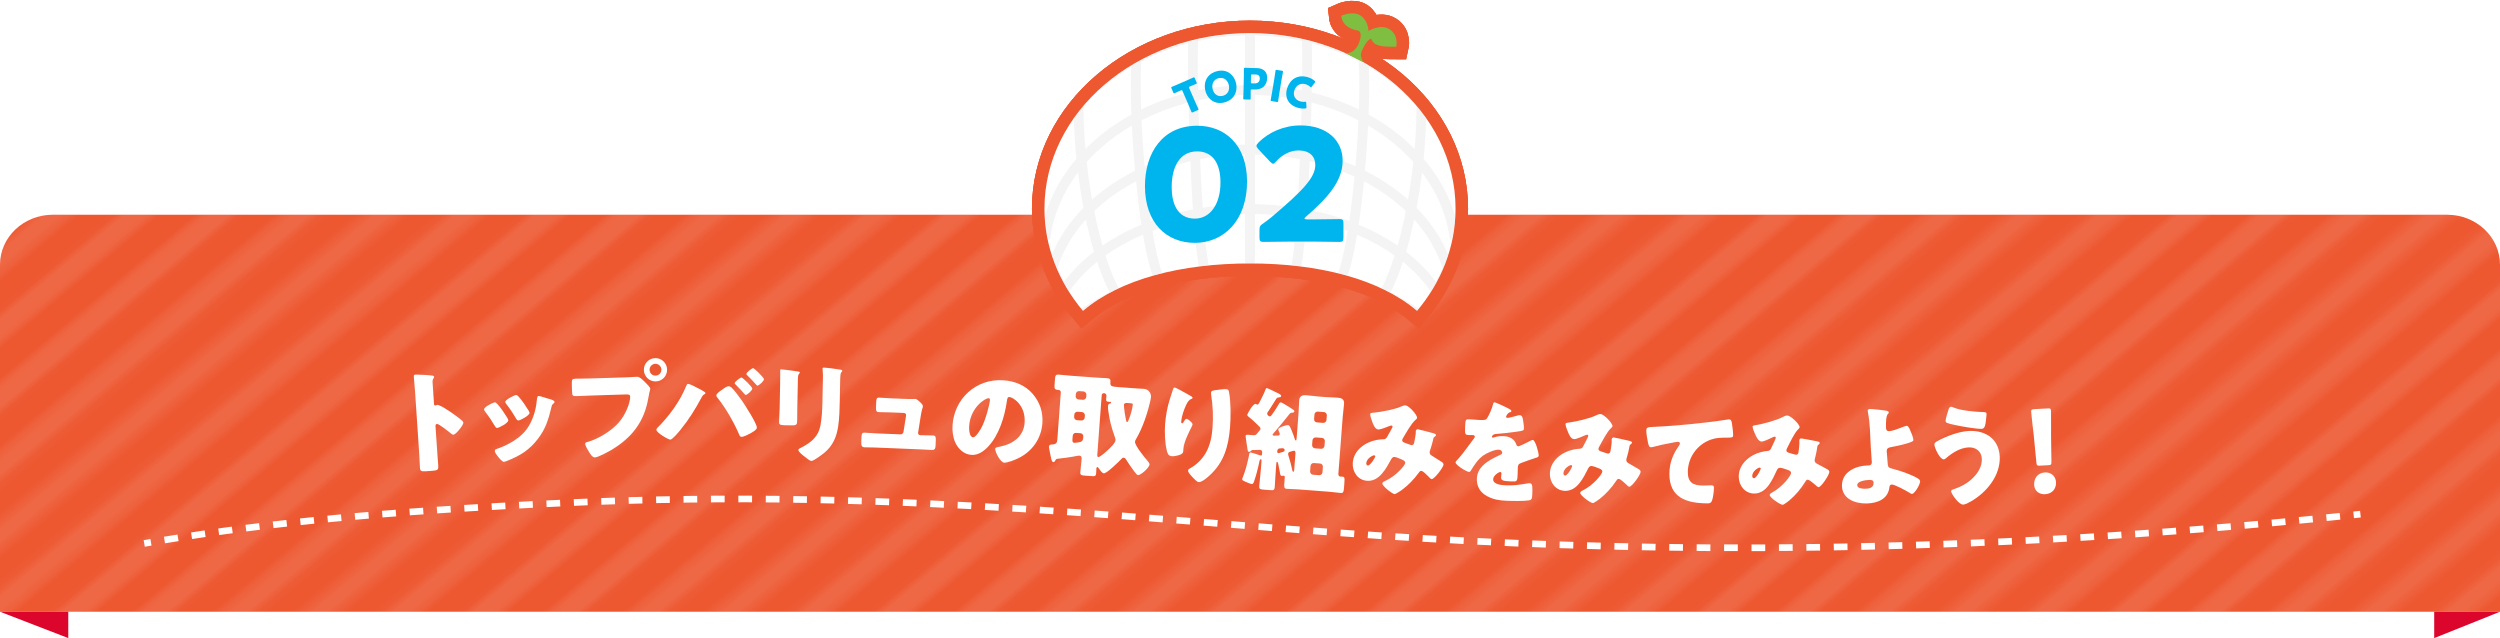 <?xml version="1.0" encoding="UTF-8"?>
<svg id="_レイヤー_1" data-name="レイヤー_1" xmlns="http://www.w3.org/2000/svg" version="1.1" xmlns:xlink="http://www.w3.org/1999/xlink" viewBox="0 0 1500 383">
  <!-- Generator: Adobe Illustrator 29.3.1, SVG Export Plug-In . SVG Version: 2.1.0 Build 151)  -->
  <defs>
    <style>
      .st0 {
        clip-path: url(#clippath-4);
      }

      .st1 {
        stroke: #dadbdb;
        stroke-width: 5.939px;
      }

      .st1, .st2, .st3, .st4, .st5, .st6 {
        fill: none;
      }

      .st1, .st3, .st6 {
        stroke-miterlimit: 10;
      }

      .st7 {
        opacity: .3;
      }

      .st8 {
        fill: #fff;
      }

      .st9 {
        fill: url(#_10_lpi_40_2);
      }

      .st10 {
        clip-path: url(#clippath-1);
      }

      .st11 {
        fill: #7fbe41;
      }

      .st3, .st4, .st6 {
        stroke: #fff;
      }

      .st3, .st6 {
        stroke-width: 4px;
      }

      .st4 {
        stroke-width: 2.88px;
      }

      .st5 {
        stroke: #ed5831;
        stroke-width: 15px;
      }

      .st12 {
        opacity: .1;
      }

      .st13 {
        clip-path: url(#clippath-2);
      }

      .st14 {
        fill: #00b5ed;
      }

      .st15 {
        fill: #ed5831;
      }

      .st6 {
        stroke-dasharray: 8.227 8.227;
      }

      .st16 {
        clip-path: url(#clippath);
      }

      .st17 {
        fill: #dc062d;
      }
    </style>
    <pattern id="_10_lpi_40_2" data-name="10 lpi 40% 2" x="0" y="0" width="72" height="72" patternTransform="translate(116.596 -6910.255) rotate(-40) scale(4.4)" patternUnits="userSpaceOnUse" viewBox="0 0 72 72">
      <g>
        <rect class="st2" width="72" height="72"/>
        <g>
          <line class="st4" x1="71.75" y1="68.4" x2="144.25" y2="68.4"/>
          <line class="st4" x1="71.75" y1="54" x2="144.25" y2="54"/>
          <line class="st4" x1="71.75" y1="39.601" x2="144.25" y2="39.601"/>
          <line class="st4" x1="71.75" y1="25.2" x2="144.25" y2="25.2"/>
          <line class="st4" x1="71.75" y1="10.801" x2="144.25" y2="10.801"/>
          <line class="st4" x1="71.75" y1="61.2" x2="144.25" y2="61.2"/>
          <line class="st4" x1="71.75" y1="46.801" x2="144.25" y2="46.801"/>
          <line class="st4" x1="71.75" y1="32.4" x2="144.25" y2="32.4"/>
          <line class="st4" x1="71.75" y1="18" x2="144.25" y2="18"/>
          <line class="st4" x1="71.75" y1="3.601" x2="144.25" y2="3.601"/>
        </g>
        <g>
          <line class="st4" x1="-.25" y1="68.4" x2="72.25" y2="68.4"/>
          <line class="st4" x1="-.25" y1="54" x2="72.25" y2="54"/>
          <line class="st4" x1="-.25" y1="39.601" x2="72.25" y2="39.601"/>
          <line class="st4" x1="-.25" y1="25.2" x2="72.25" y2="25.2"/>
          <line class="st4" x1="-.25" y1="10.801" x2="72.25" y2="10.801"/>
          <line class="st4" x1="-.25" y1="61.2" x2="72.25" y2="61.2"/>
          <line class="st4" x1="-.25" y1="46.801" x2="72.25" y2="46.801"/>
          <line class="st4" x1="-.25" y1="32.4" x2="72.25" y2="32.4"/>
          <line class="st4" x1="-.25" y1="18" x2="72.25" y2="18"/>
          <line class="st4" x1="-.25" y1="3.601" x2="72.25" y2="3.601"/>
        </g>
        <g>
          <line class="st4" x1="-72.25" y1="68.4" x2=".25" y2="68.4"/>
          <line class="st4" x1="-72.25" y1="54" x2=".25" y2="54"/>
          <line class="st4" x1="-72.25" y1="39.601" x2=".25" y2="39.601"/>
          <line class="st4" x1="-72.25" y1="25.2" x2=".25" y2="25.2"/>
          <line class="st4" x1="-72.25" y1="10.801" x2=".25" y2="10.801"/>
          <line class="st4" x1="-72.25" y1="61.2" x2=".25" y2="61.2"/>
          <line class="st4" x1="-72.25" y1="46.801" x2=".25" y2="46.801"/>
          <line class="st4" x1="-72.25" y1="32.4" x2=".25" y2="32.4"/>
          <line class="st4" x1="-72.25" y1="18" x2=".25" y2="18"/>
          <line class="st4" x1="-72.25" y1="3.601" x2=".25" y2="3.601"/>
        </g>
      </g>
    </pattern>
    <clipPath id="clippath">
      <path class="st2" d="M750.002,158.067c41.309,0,77.843,9.364,100.225,28.452,14.524-17.275,23.1-38.446,23.1-61.333,0-58.169-55.213-105.325-123.326-105.325s-123.329,47.156-123.329,105.325c0,22.887,8.578,44.058,23.103,61.333,22.381-19.088,58.915-28.452,100.226-28.452Z"/>
    </clipPath>
    <clipPath id="clippath-1">
      <path class="st2" d="M750.002,158.067c41.309,0,77.843,9.364,100.225,28.452,14.524-17.275,23.1-38.446,23.1-61.333,0-58.169-55.213-105.325-123.326-105.325s-123.329,47.156-123.329,105.325c0,22.887,8.578,44.058,23.103,61.333,22.381-19.088,58.915-28.452,100.226-28.452Z"/>
    </clipPath>
    <clipPath id="clippath-2">
      <path class="st2" d="M750.002,158.067c41.309,0,77.843,9.364,100.225,28.452,14.524-17.275,23.1-38.446,23.1-61.333,0-58.169-55.213-105.325-123.326-105.325s-123.329,47.156-123.329,105.325c0,22.887,8.578,44.058,23.103,61.333,22.381-19.088,58.915-28.452,100.226-28.452Z"/>
    </clipPath>
    <clipPath id="clippath-4">
      <path class="st2" d="M750.002,158.067c41.309,0,77.843,9.364,100.225,28.452,14.524-17.275,23.1-38.446,23.1-61.333,0-58.169-55.213-105.325-123.326-105.325s-123.329,47.156-123.329,105.325c0,22.887,8.578,44.058,23.103,61.333,22.381-19.088,58.915-28.452,100.226-28.452Z"/>
    </clipPath>
  </defs>
  <line class="st2" x1="691.037" y1="145.191" x2="780.127" y2="145.191"/>
  <path class="st15" d="M1500,158.845c0-16.569-14.193-30-31.7-30H31.7c-17.508,0-31.7,13.431-31.7,30v208.191h1500v-208.191Z"/>
  <g class="st12">
    <path class="st9" d="M1500,158.845c0-16.569-14.193-30-31.7-30H31.7c-17.508,0-31.7,13.431-31.7,30v208.191h1500v-208.191Z"/>
  </g>
  <g>
    <g>
      <path class="st3" d="M86.533,326.059c1.343-.233,2.691-.466,4.042-.696"/>
      <path class="st6" d="M98.687,324.004c60.648-9.974,130.611-17.213,240.479-22.279,204.737-9.442,356.424,11.962,516.625,21.443,131.432,7.778,318.821,10.613,552.293-13.811"/>
      <path class="st3" d="M1412.177,308.925c1.359-.144,2.72-.288,4.083-.434"/>
    </g>
    <g>
      <path class="st8" d="M262.398,272.083c.148,2.206.363,4.408.515,6.681.215,3.209.033,3.489-4.312,3.781l-3.008.202c-2.674.179-3.499-.101-3.615-1.839-.18-2.674-.221-5.29-.4-7.964l-2.588-38.571c-.184-2.741-.551-6.208-.69-8.28-.059-.869.048-1.279.984-1.342.802-.054,8.749.286,10.384.646.41.107.762.352.789.753.022.334-.16.615-.347.829-.303.49-.668,1.052-.574,2.456l.87,12.969c.022.334.13.932.865.882.401-.026.784-.321,1.119-.344.535-.036,1.435.374,2.545.904,2.229,1.194,5.113,3.149,6.027,3.759,1.761,1.225,4.939,3.563,6.513,5.002.29.316.513.637.54,1.038.089,1.337-4.427,7.079-5.965,7.182-.602.041-1.315-.583-1.743-.958-1.208-.993-7.022-5.572-8.091-5.5-.936.062-.94,1.003-.895,1.671l1.077,16.043Z"/>
      <path class="st8" d="M304.375,250.699c.369.651.598,1.177.611,1.444.087,1.673-5.666,4.587-6.67,4.639-.736.038-1.179-.744-1.474-1.266-1.765-2.994-3.657-5.849-5.743-8.558-.289-.388-.647-.838-.671-1.307-.073-1.405,5.286-4.165,6.49-4.227.334-.017.887.29,1.387.868,2.273,2.432,4.242,5.482,6.071,8.407ZM328.665,239.109c2.042.565,4.014,1.067,4.065,2.071.018.334-.3.687-.814,1.115-.578.5-.711.507-.984,1.729-1.887,7.611-3.296,12.783-8.13,19.206-5.023,6.633-10.612,10.143-18.238,13.154-.525.229-1.641.689-2.177.716-1.07.056-2.938-2.33-3.656-3.232-.074-.13-.215-.257-.359-.451-.577-.775-1.442-1.938-1.48-2.674-.045-.869.409-1.161,1.135-1.4,3.371-.979,7.683-3.215,10.671-5.114,3.957-2.62,7.15-5.737,9.347-9.943,2.504-4.759,3.72-9.786,4.179-15.177.103-.609.258-1.49.927-1.524.669-.035,4.626,1.236,5.513,1.526ZM310.951,237.745c2.269,2.365,4.534,5.938,6.289,8.731.295.521.454.982.467,1.25.083,1.606-5.603,4.517-6.606,4.569-.736.038-1.176-.678-1.542-1.263-1.772-3.128-3.661-5.915-5.887-8.752-.285-.32-.503-.645-.527-1.113-.065-1.271,5.29-4.098,6.561-4.164.334-.017.82.293,1.246.741Z"/>
      <path class="st8" d="M375.934,226.398c2.076-.065,5.019-.292,6.358-.334,1.473-.046,3.205,1.709,4.243,2.749l.553.519c1.107,1.105,3.043,2.988,3.075,3.993.012.401-.417,1.688-.533,2.229-.232,1.147-.404,2.091-.636,3.238-2.434,14.288-9.845,23.772-22.082,31.129-1.976,1.135-7.971,4.474-9.98,4.537-1.473.046-2.746-2.059-3.452-3.176-.634-.986-2.332-3.815-2.368-4.954-.023-.736.64-.958,1.239-1.111,6.45-1.678,14.67-6.763,19.003-11.793,4.011-4.617,6.867-11.88,6.753-15.496-.038-1.206-1.248-1.302-2.319-1.268l-21.296.669c-2.88.091-5.69.246-8.57.337-2.277.071-2.62-.186-2.703-2.798l-.137-4.354c-.088-2.812.234-3.225,2.176-3.286,3.014-.095,6.099-.058,9.112-.152l21.565-.678ZM400.252,221.611c.122,3.885-2.86,7.129-6.744,7.251s-7.064-2.929-7.186-6.812c-.12-3.817,2.862-7.062,6.746-7.185,3.817-.12,7.064,2.929,7.184,6.746ZM389.737,221.942c.063,2.009,1.652,3.501,3.661,3.438,1.942-.061,3.501-1.652,3.438-3.661-.061-1.942-1.719-3.499-3.661-3.438-1.942.061-3.499,1.719-3.438,3.661Z"/>
      <path class="st8" d="M418.193,232.603c.873.397,4.1,2.12,4.706,2.652.202.133.337.333.339.601.002.335-.265.538-.532.673-1.002.542-1.2.945-1.731,1.886-3.777,7.058-7.693,13.379-12.749,19.574-.998,1.212-4.723,5.79-6.063,5.798-1.139.007-8.333-4.172-8.344-5.914-.002-.402.263-.806.596-1.143,7.127-7.145,13.375-15.625,17.273-25.028.264-.738.528-1.41,1.131-1.414.871-.005,4.366,1.783,5.374,2.313ZM438.828,232.414c1.482,1.332,5.062,6.134,6.346,8.003,1.757,2.536,8.925,13.616,8.94,16.162.008,1.407-3.131,3.034-4.267,3.644-1.136.61-3.674,1.898-4.88,1.905-.938.005-1.278-.863-1.55-1.599-2.854-6.683-8.203-16.167-12.86-21.767-.405-.467-.743-1-.746-1.537-.006-1.072,2.463-2.762,3.397-3.37.867-.675,2.802-2.094,3.874-2.1.67-.004,1.275.261,1.746.66ZM451.363,233.144c.007,1.206-3.126,3.838-3.931,3.842-.335.002-.538-.332-.74-.599-1.687-1.933-3.44-3.799-5.26-5.597-.269-.199-.605-.465-.608-.867-.006-.938,3.464-3.438,4.067-3.441.67-.004,6.465,5.59,6.472,6.662ZM458.365,227.541c.007,1.206-3.126,3.838-3.863,3.842-.335.002-.672-.398-.942-.731-1.619-1.867-3.372-3.732-5.191-5.464-.27-.199-.539-.466-.541-.801-.006-1.005,3.396-3.504,4.066-3.508.603-.004,6.465,5.59,6.472,6.662Z"/>
      <path class="st8" d="M478.375,245.041c-.048,2.412-.028,4.757-.076,7.102-.052,2.613-.197,3.146-3.68,3.076l-4.153-.083c-2.545-.051-3.072-.531-3.041-2.071.044-2.211.305-5.154.362-8.035l.283-14.134c.044-2.21.09-4.488.067-6.7.012-.603-.039-1.408-.028-1.944s.147-.667.617-.658c.871.017,6.484.8,7.821.961.4.075.735.082,1.069.155,1.471.164,2.272.314,2.263.783-.019.938-1.077.246-1.147,3.729l-.357,17.818ZM503.868,240.325c-.104,5.225-.209,10.45-.984,15.661-1,6.413-3.246,11.461-8.29,15.716-1.226.98-6.397,4.898-7.737,4.871-1.005-.021-3.377-2.011-4.3-2.767-.924-.688-3.565-2.685-3.541-3.891.012-.604,1.364-1.179,1.905-1.437,5.824-3.033,10.184-6.564,11.393-13.375.76-4.475,1.056-9.227,1.146-13.715l.275-13.732c.033-1.674.067-3.349-.101-5.027-.059-.403-.114-1.008-.105-1.41.009-.469.214-.666.683-.657,1.875.038,7.824.827,9.894,1.204.467.076,1.27.159,1.258.762-.007.335-.28.598-.622.926-.48.526-.587,2.535-.611,3.741l-.263,13.129Z"/>
      <path class="st8" d="M542.439,239.315c1.339.055,4.485.184,5.695.1.271-.056.742-.104,1.01-.093,1.004.042,2.874,1.861,3.708,2.767.514.558.898.976.866,1.779-.041,1.004-.51.984-1.229,5.448l-1.63,10.326c-.003.067-.006.134-.008.201-.027.67.553,1.23,1.222,1.257l.469.019c2.41.099,4.825.064,7.235.163,1.54.063,1.777.811,1.692,2.886l-.11,2.678c-.083,2.008-.266,3.207-2.14,3.13-2.343-.096-4.683-.259-7.026-.355l-26.91-1.104c-2.276-.093-5.294-.083-6.633-.138-1.874-.077-1.948-1.556-1.874-3.363l.118-2.878c.083-2.008.442-2.597,1.848-2.539.937.038,4.546.32,6.889.417l14.593.599c.937.038,1.768-.599,1.873-1.533l1.442-8.993c.008-.201.105-.935.111-1.068.044-1.071-1.021-1.249-1.691-1.276l-7.631-.313c-2.477-.102-5.026-.072-7.034-.154-1.54-.063-1.771-.944-1.684-3.086l.121-2.946c.083-2.008.313-2.736,1.719-2.678.938.039,4.546.321,7.09.425l7.899.324Z"/>
      <path class="st8" d="M619.39,236.067c4.462,5.034,6.453,10.994,6.054,17.615-.568,9.43-6.217,17.413-14.78,21.394-1.728.835-6.267,2.643-8.14,2.53-2.341-.141-5.515-6.507-5.402-8.38.036-.602.654-.833,2.622-1.185,7.879-1.539,14.526-6.038,15.042-14.599.633-10.5-7.143-15.13-9.149-15.251-1.137-.068-1.343,1.127-1.482,2.327-1.296,9.252-4.656,20.46-11.252,27.446-2.656,2.86-6.019,5.209-10.032,4.967-4.481-.27-7.974-3.568-9.75-7.501-1.361-3.035-1.8-6.888-1.603-10.165.967-16.051,14.109-28.08,30.227-27.109,6.822.411,13.122,2.804,17.647,7.909ZM581.489,255.733c-.097,1.605.01,6.512,2.351,6.652,1.605.097,4.145-4.18,4.898-5.544,2.631-4.674,5.1-14.459,5.245-16.867.032-.535-.207-1.019-.809-1.056-1.939-.117-11.004,5.512-11.685,16.815Z"/>
      <path class="st8" d="M633.12,276.403c-.23.386-.537.901-1.072.861-.869-.064-1.004-.948-1.274-1.842-.235-1.361-1.466-6.491-1.402-7.36.099-1.336,1.178-1.391,2.185-1.383,1.886-.062,2.686-.876,2.819-2.68l2.103-28.331c.109-1.47-.95-1.683-1.484-1.723l-.268-.02c-2.004-.149-2.155-.832-1.977-3.237l.233-3.141c.164-2.205.419-2.925,2.356-2.781,2.205.164,4.467.466,6.672.629l15.569,1.156c2.205.163,4.487.198,6.691.362,1.804.134,2.094.76,1.965,2.497-.179,2.405.819,2.547,4.828,2.844l11.226.833c.802.06,1.876.072,3.079.162,1.47.109,2.673.198,3.801,1.29.938.942,1.512,2.262,1.417,3.531-.228,3.074-2.618,10.824-3.719,13.9-1.362,3.863-3.221,8.092-5.292,11.566-.235.453-.542.968-.582,1.502-.164,2.205,5.812,9.502,7.482,11.439.495.574,1.299,1.508,1.245,2.242-.134,1.805-5.183,6.469-6.92,6.34-.601-.045-1.272-.968-1.947-1.824-.119-.21-.304-.426-.428-.569-1.346-1.779-3.234-4.406-4.37-6.304-.418-.703-.95-1.684-1.885-1.753-.535-.039-.965.332-1.262.713-1.456,1.504-8.851,8.816-10.588,8.688-1.069-.08-2.276-1.916-2.885-2.768-.309-.358-.599-.985-1-1.015-.268-.02-.564.361-.599.829-.069.936-.077,1.942-.151,2.945-.129,1.737-.807,1.821-3.079,1.653l-3.742-.278c-2.071-.154-2.796-.342-2.672-2.012.198-2.673.597-5.331.791-7.937.084-1.136-.19-1.963-1.393-2.052-.668-.05-2.856.46-3.672.601-2.861.527-6.251.947-9.165,1.269-1.084.121-1.166.316-1.631,1.155ZM645.645,259.73c-1.069-.08-1.93.663-2.01,1.731l-.168,2.272c-.074,1.002-.005,1.88,1.198,1.97.601.045,3.113-.307,3.667-.534,1.176-.45,1.502-1.232,1.587-2.368l.064-.868c.079-1.069-.663-1.931-1.732-2.01l-2.606-.193ZM646.587,247.034c-1.069-.08-1.935.73-2.01,1.732l-.099,1.336c-.074,1.002.663,1.93,1.732,2.01l2.606.193c1.002.075,1.936-.73,2.01-1.732l.099-1.336c.075-1.002-.673-1.796-1.732-2.01l-2.606-.193ZM647.505,234.673c-1.069-.08-1.936.73-2.01,1.732l-.094,1.27c-.074,1.002.663,1.931,1.732,2.01l2.606.193c1.002.074,1.936-.729,2.01-1.732l.094-1.27c.075-1.002-.673-1.797-1.732-2.01l-2.606-.193ZM658.398,272.568c-.035.468-.119,1.604.549,1.653,1.203.089,4.816-3.338,5.826-4.271,1.302-1.247,4.398-4.041,4.532-5.845.049-.668-.23-1.428-.453-2.049-1.89-5.314-3.109-9.704-3.834-15.335-.141-.816-.299-2.306-.239-3.108.059-.802.433-1.312,1.188-1.524.339-.042.611-.089.641-.49.02-.268-.099-.478-.366-.498-.201-.015-.339.042-.74.012-1.804-.134-1.913-.478-1.779-2.282.03-.4.121-.729.151-1.131.094-1.27-.678-1.729-1.479-1.789s-1.314.507-1.374,1.309l-2.624,35.347ZM678.208,241.923l-1.47-.109c-1.27-.094-2.287.032-2.366,1.102-.02.267.106,1.284.081,1.618.176,2.163.49,4.269.937,6.385.24,1.295.304,2.24.839,2.28.468.035.641-.49.804-.881.654-1.563,1.169-3.071,1.622-4.649.352-1.116.946-3.692,1.02-4.694.06-.802-.265-.96-1.467-1.05Z"/>
      <path class="st8" d="M714.323,237.513c.903.475,1.216.769,1.179,1.236-.032.401-.237.452-.582.559-1.729.602-2.529,2.218-3.253,3.706-1.287,2.653-2.696,6.842-2.931,9.781-.032.4-.091,1.135.511,1.183.4.032.694-.281,1.17-1.184.392-.708.862-1.544,1.597-1.485.668.053,3.586,2.235,3.5,3.304-.026.334-.197.791-.357,1.114-1.834,3.617-4.79,9.498-5.094,13.305l-.133,1.67c-.122,1.536-1.578,2.092-2.885,2.458-1.239.372-2.74.655-4.01.554-2.07-.165-2.549-1.749-2.955-3.395-1.163-4.798-1.393-11.201-.998-16.144.352-4.408,1.359-10.31,2.774-14.565.539-1.705,1.15-3.471,1.695-5.242.357-1.114.555-1.904,1.156-1.856,1.269.101,7.034,3.652,9.615,5.001ZM730.607,233.905c1.491-.15,3.671-.514,5.14-.396,1.27.101,1.499.59,1.767,2.292.996,6.061,1.009,14.33.514,20.541-.916,11.488-3.642,21.218-12.543,29.179-1.376,1.234-4.41,3.883-6.28,3.733-1.068-.085-2.861-2.043-3.604-2.842-1.547-1.669-2.849-3.05-2.758-4.185.032-.401.326-.713,1.242-1.246,3.865-2.111,7.225-5.473,9.409-9.264,2.659-4.694,3.604-9.794,4.024-15.071.532-6.679.196-13.427-.884-20.1-.041-.339-.014-.673.013-1.007.085-1.069.975-1.267,3.961-1.634Z"/>
      <path class="st8" d="M760.195,232.859c.334.025,2.472,1.063,3.896,1.777.519.241.971.478,1.166.56,1.881.884,3.51,1.546,3.443,2.415-.051.668-.863.74-1.202.782-.679.082-1.295.236-1.598.684-1.383,2.246-2.985,4.743-4.511,7.112-.457.704-1.043,1.331-1.084,1.865-.057.735.74,1.737,1.475,1.793.802.062,1.274-.843,2.256-2.246,1.059-1.532,2.05-3.068,2.979-4.677.468-.838.725-1.558,1.593-1.491.468.036,3.546,1.952,5.149,2.949.704.457,1.022.683,1.408.914,1.027.617,1.47.986,1.434,1.454-.051.668-.601.828-1.207.849-.673.015-1.151.113-1.598.684-2.903,3.674-5.646,7.025-8.596,10.428-.298.38-1.613,1.758-1.639,2.092-.031.4.359.565.693.591.134.01.808-.006,1.48-.021.807-.005,2.07.159,2.147-.843.025-.334-.195-.956-.427-1.444-.293-.56-.519-1.115-.493-1.449.103-1.336,5.04-2.637,5.708-2.586,1.203.092,1.562,1.531,2.534,3.756.515,1.182,1.342,3.53,1.661,4.63.107.344.339.832.606.853.334.025.432-.37.519-1.506l1.148-14.964c.189-2.472.184-5.025.374-7.497.22-2.873,1.937-3.346,4.408-3.156,2.538.195,4.995.585,7.467.775l3.674.282c2.472.19,4.892.174,7.363.364,2.539.195,4.234.863,4.009,3.802-.174,2.271-.569,4.794-.774,7.466l-2.646,34.47c-.087,1.136.617,1.593,1.219,1.639.2.015.539-.026.807-.005,1.804.139,1.85.411,1.526,4.619l-.144,1.871c-.194,2.538-.4,3.463-1.937,3.345-2.138-.164-4.594-.554-6.932-.734l-18.571-1.425c-2.405-.185-4.893-.174-6.963-.333-1.537-.118-1.599-1.063-1.414-3.468l.251-3.273c.041-.535.016-1.074-.652-1.125q-.134-.01-.406.036c-.272.046-.545.093-.745.077-.802-.062-.895-.606-1.213-2.579-.186-1.089-.612-3.407-.916-4.707-.154-.616-.318-1.1-.652-1.125-.401-.031-.463.771-.514,1.438l-.267,3.474c-.262,3.407-.395,6.891-.656,10.298-.138,1.804-.816,1.886-2.754,1.737l-3.674-.282c-2.338-.18-2.996-.364-2.857-2.168.262-3.407.729-6.865.99-10.272l.354-4.609c.062-.802.087-1.136-.381-1.172-.534-.041-.714.55-.816,1.013-.971,4.764-1.823,7.991-3.133,11.922-.257.72-.555,1.974-1.49,1.902-.935-.072-3.206-1.12-4.116-1.525-1.3-.57-1.686-.801-1.634-1.469.025-.334.185-.658.344-.981,1.582-3.978,2.64-8.13,3.564-12.292.098-.396.195-.792.221-1.125.098-1.269.457-1.577,1.059-1.531.534.041,4.728,1.438,5.446,1.694.263.088.396.098.597.113.602.046.643-.488.678-.956l.072-.935c.077-1.002-.561-1.454-1.095-1.495-.334-.026-4.307.073-4.712.109-.406.036-.474.031-.987.596-.437.438-.709.483-1.177.447-.601-.046-.693-.591-.781-1.202-.478-2.522-.694-4.958-1.11-7.409-.093-.545-.078-.745-.067-.879.062-.802.93-.735,1.464-.694.201.016,2.939.226,3.073.236,1.408.041,1.681-.006,2.806-1.532.298-.38.668-.822,1.109-1.326.288-.247.442-.503.473-.905.036-.468-.139-.817-.447-1.177-1.747-1.747-4.497-4.444-6.403-5.867-.509-.375-1.142-.894-1.101-1.428.041-.535,3.334-6.666,5.004-6.538.468.036.576.38,1.044.417.601.046.848-.54,1.634-2.025,1.021-1.938,2.532-4.979,3.215-6.876.252-.652.35-1.048.951-1.002ZM769.589,268.925c-.268-.021-1.352.098-1.758.134-1.356.165-1.423,1.033-1.49,1.901-.046.602.268.894.735.93.2.016,1.167-.313,1.922-.524.411-.103.755-.21.895-.267.621-.221.842-.473.878-.94.031-.401-.18-1.156-1.182-1.233ZM777.272,272.135c.046-.601.056-1.608-.812-1.675-.534-.041-1.506.354-2.327.561-.684.149-1.177.447-1.233,1.182-.052.668.277,1.634.499,2.256.709,2.138,1.476,5.288,1.913,7.472.046.272.252,1.094.652,1.125.468.036.519-.632.56-1.167l.749-9.753ZM788.326,277.822c-1.002-.077-1.932.658-2.014,1.727l-.251,3.273c-.077,1.002.725,1.938,1.727,2.015l3.674.282c1.003.077,1.938-.725,2.015-1.727l.251-3.273c.082-1.068-.658-1.932-1.727-2.014l-3.675-.282ZM789.505,262.457c-1.002-.077-1.933.658-2.015,1.727l-.215,2.806c-.077,1.002.725,1.938,1.727,2.014l3.675.282c1.002.077,1.937-.725,2.014-1.727l.216-2.806c.082-1.069-.658-1.932-1.728-2.014l-3.674-.282ZM793.871,253.721c1.002.077,1.938-.725,2.014-1.727l.211-2.739c.082-1.069-.726-1.937-1.728-2.014l-3.674-.282c-1.002-.077-1.933.658-2.015,1.727l-.21,2.739c-.082,1.069.592,1.927,1.728,2.014l3.674.282Z"/>
      <path class="st8" d="M824.392,247.594c4.256-.398,12.479-1.953,16.214-3.66.899-.412,1.794-.758,2.798-.693,1.872.12,6.958,5.616,6.838,7.488-.03.468-.524.839-.88,1.152-2.553,2.119-5.747,7.957-7.549,10.93-.227.388-.448.709-.479,1.178-.073,1.137.717,1.389,2.487,2.04,1.445.495,2.619,1.041,3.021,1.066,1.003.064,1.371-.449,1.632-1.373.265-.99.889-4.441.949-5.377.034-.535-.003-1.007.031-1.542.043-.669.487-1.312,1.223-1.265.535.034,6.079,1.531,9.379,2.414.794.186,1.57.638,1.541,1.106-.021.334-.378.647-1.228,1.331-.351.246-.407,1.115-.583,1.775-.375,1.654-1.148,4.29-1.728,5.999-.155.325-.248.723-.27,1.057-.073,1.137.495,1.71,1.4,2.238,1.875,1.127,3.679,2.317,5.549,3.512.647.377,1.416.963,1.359,1.833-.106,1.671-5.53,8.776-7.136,8.673-.468-.03-1.348-.959-1.849-1.528-.192-.146-.317-.289-.38-.36-.755-.787-2.962-3.01-3.966-3.074-.735-.047-1.179.596-1.698,1.368-2.728,3.786-6.248,7.388-10.052,10.165-.703.492-3.581,2.456-4.317,2.409-1.27-.082-7.414-4.772-7.308-6.444.043-.669,1.151-1.202,1.704-1.436,6.428-2.877,11.942-9.305,12.037-10.775.077-1.204-1.101-1.682-2.408-2.236-.848-.39-3.137-1.342-3.938-1.394-.869-.056-1.506.44-1.958,1.217-3.106,5.507-7.114,13.576-14.536,13.1-5.617-.36-8.985-5.41-8.643-10.76.484-7.556,7.518-12.543,14.445-13.777,1.358-.248,2.775-.358,4.122-.407,1.479-.04,1.882-1.087,2.414-2.061.453-.776,2.867-4.918,2.897-5.387.029-.468-.287-.757-.688-.782-.469-.03-1.092.266-1.506.44-1.309.521-5.098,2.023-6.368,1.941-1.872-.12-2.854-2.6-3.429-4.114-.462-1.171-1.49-3.989-1.413-5.193.035-.535.444-.643,2.267-.794ZM824.497,273.181c-.869-.056-4.555,1.923-4.735,4.731-.038.602.249,1.358.918,1.401,1.537.099,4.471-4.815,4.514-5.484.026-.401-.296-.623-.696-.648Z"/>
      <path class="st8" d="M904.831,244.966c1.182.589,2.03,1.097,2.004,1.699-.024.536-.77.704-1.244.816-.818.299-1.896,1.927-1.921,2.463-.023.536.302.751.771.772,1.004.045,4.062-.824,5.488-1.23.544-.177,1.292-.411,1.895-.385,1.473.066,1.745,1.487,1.959,2.704.274,1.354.624,4.052.561,5.458-.045,1.004-.659,1.245-4.37,1.75-3.712.505-8.3,1.105-12.471,1.388-2.154.172-2.354,1.639-2.357,1.706-.015.334.314.483.582.496.134.006.475-.113.611-.174,1.971-.583,3.727-.84,5.734-.75,1.606.071,3.47.423,4.772,1.286,1.826,1.155,2.256,2.046,3.042,3.959.244.548.567.83,1.103.854.669.03,4.307-1.82,6.366-2.868.617-.308,1.098-.555,1.371-.677.274-.122.618-.308.886-.296,1.673.075,3.672,7.878,3.604,9.417-.039.871-.717,1.042-2.077,1.45-3.267,1.062-5.313,1.842-8.45,2.977-1.637.598-1.931,1.188-2.012,2.995-.036.804-.041,2.413-.106,3.886-.191,4.284-.262,4.348-4.01,4.181-4.619-.206-6.016-.47-5.923-2.545.026-.603.12-1.202.214-1.802l.016-.334c.021-.469-.227-.949-.762-.973-.669-.03-4.112,1.963-4.217,4.306-.149,3.347,5.54,3.601,7.884,3.706,4.284.191,8.266-.369,12.525-1.117.608-.107,1.214-.147,1.683-.126,1.606.072,1.565,2.485,1.374,6.769-.113,2.544-.277,3.207-2.236,3.522-3.039.468-9.742.37-13.022.223-4.686-.209-7.75-.682-11.619-2.666-4.197-2.133-6.582-5.794-6.364-10.681.281-6.292,5.195-9.694,10.211-12.354,1.168-.619,2.539-1.295,3.771-1.844.614-.241,1.165-.552,1.197-1.288.042-.938-.792-1.779-1.997-1.833-2.544-.114-7.268,2.022-9.345,3.473-3.257,2.336-5.423,5.794-7.52,9.188-.219.393-.502.715-1.037.691-1.473-.065-8.134-4.119-8.062-5.726.023-.536.443-.919,1.285-1.753,2.886-3.023,7.548-9.791,9.824-12.708.355-.454.432-.652.443-.919.024-.535-.427-.958-.962-.982-.804-.036-1.743-.011-2.613-.049-2.276-.102-2.468-.312-2.244-5.332.186-4.15.456-4.206,2.599-4.11,1.473.066,3.876.307,6.085.406,3.28.146,3.895-.094,4.473-1.007,1.443-2.283,2.87-5.707,3.517-8.16.246-.995.4-1.458,1.07-1.428.736.033,6.973,3.062,8.022,3.578Z"/>
      <path class="st8" d="M941.54,253.495c4.237-.558,12.396-2.417,16.064-4.263.883-.446,1.765-.824,2.769-.797,1.876.05,7.163,5.351,7.112,7.227-.012.469-.491.858-.835,1.184-2.472,2.213-5.445,8.165-7.135,11.203-.212.396-.422.726-.435,1.195-.03,1.138.769,1.361,2.562,1.945,1.463.441,2.655.942,3.058.953,1.004.027,1.354-.5,1.579-1.432.228-.999.723-4.471.747-5.409.015-.536-.04-1.006-.025-1.542.018-.669.438-1.329,1.174-1.309.536.014,6.131,1.303,9.462,2.062.8.155,1.593.579,1.58,1.048-.009.334-.353.66-1.176,1.376-.342.259-.365,1.129-.517,1.795-.312,1.667-.986,4.33-1.502,6.059-.143.331-.221.731-.229,1.066-.03,1.138.558,1.69,1.483,2.184,1.915,1.057,3.762,2.178,5.676,3.301.66.353,1.45.91,1.427,1.781-.045,1.674-5.199,8.976-6.807,8.933-.469-.013-1.383-.908-1.904-1.458-.197-.14-.327-.277-.393-.346-.784-.758-3.073-2.896-4.077-2.923-.737-.02-1.156.639-1.646,1.43-2.584,3.886-5.967,7.615-9.664,10.533-.684.518-3.486,2.587-4.224,2.568-1.272-.034-7.587-4.491-7.542-6.166.018-.669,1.105-1.244,1.648-1.498,6.315-3.115,11.585-9.744,11.625-11.217.032-1.206-1.163-1.639-2.49-2.144-.861-.358-3.184-1.224-3.987-1.245-.871-.023-1.488.496-1.911,1.289-2.897,5.619-6.602,13.831-14.035,13.633-5.626-.15-9.181-5.07-9.038-10.428.202-7.567,7.044-12.814,13.92-14.306,1.348-.3,2.76-.463,4.103-.562,1.478-.094,1.841-1.157,2.336-2.149.424-.793,2.681-5.022,2.693-5.491s-.315-.746-.717-.756c-.469-.012-1.081.306-1.488.497-1.288.568-5.018,2.212-6.29,2.178-1.876-.05-2.95-2.491-3.58-3.982-.506-1.153-1.638-3.931-1.605-5.136.014-.536.419-.659,2.234-.878ZM942.602,279.057c-.871-.023-4.479,2.092-4.554,4.905-.017.603.299,1.349.969,1.366,1.54.041,4.287-4.979,4.306-5.648.011-.402-.319-.612-.721-.623Z"/>
      <path class="st8" d="M988.783,265.542c-.387-1.812-1.026-5.436-1.012-7.178.018-2.077.956-2.069,4.509-2.24,9.854-.453,19.644-1.309,29.503-2.432,4.829-.562,10.195-1.187,15.026-2.018.201-.065.402-.063.604-.062,1.206.01,1.531,1.151,1.724,2.226.32,1.745.756,5.702.741,7.444-.011,1.273-.814,1.266-3.562,1.31-3.552.037-6.231-.053-9.658,1.125-8.266,2.878-13.893,10.604-13.967,19.448-.054,6.365,3.215,8.135,9.11,8.185,1.742.015,3.888-.168,4.893-.16,1.206.01,1.674.215,1.663,1.488-.017,1.943-.521,6.227-1.205,7.829-.615,1.402-1.42,1.529-2.827,1.518-12.462-.105-22.82-3.409-22.698-17.881.053-6.231,2.04-11.508,5.634-16.57.271-.399.678-.932.683-1.468.005-.603-.461-1.009-1.197-1.015-.67-.006-2.617.38-3.623.572-3.557.641-8.122,1.607-11.614,2.583-.269.064-.738.127-1.006.125-1.14-.01-1.525-1.889-1.719-2.829Z"/>
      <path class="st8" d="M1053.76,255.031c4.216-.706,12.305-2.851,15.907-4.825.866-.476,1.734-.885,2.739-.894,1.876-.016,7.347,5.098,7.362,6.974.004.469-.462.875-.794,1.212-2.393,2.298-5.156,8.352-6.738,11.448-.197.404-.396.74-.392,1.209.01,1.139.815,1.333,2.629,1.854,1.478.39,2.688.849,3.09.845,1.005-.008,1.335-.547,1.528-1.487.192-1.007.565-4.494.558-5.433-.005-.536-.076-1.004-.08-1.54-.006-.67.391-1.344,1.127-1.35.536-.005,6.174,1.087,9.53,1.729.805.127,1.612.522,1.616.991.003.335-.329.673-1.127,1.417-.333.271-.326,1.142-.454,1.813-.254,1.677-.834,4.362-1.289,6.108-.131.336-.194.739-.191,1.074.01,1.139.617,1.67,1.559,2.131,1.952.989,3.837,2.045,5.789,3.101.673.329,1.481.858,1.488,1.729.015,1.675-4.881,9.154-6.489,9.168-.469.004-1.414-.859-1.955-1.391-.201-.133-.337-.266-.404-.332-.811-.73-3.173-2.787-4.178-2.779-.737.006-1.134.679-1.596,1.488-2.445,3.974-5.696,7.82-9.289,10.866-.666.542-3.395,2.708-4.132,2.715-1.272.011-7.741-4.223-7.755-5.898-.006-.67,1.061-1.282,1.595-1.555,6.203-3.335,11.238-10.146,11.226-11.619-.01-1.206-1.219-1.598-2.563-2.056-.873-.328-3.226-1.112-4.029-1.105-.871.008-1.47.549-1.865,1.356-2.698,5.718-6.112,14.056-13.55,14.119-5.628.047-9.354-4.746-9.399-10.106-.063-7.571,6.591-13.055,13.411-14.788,1.337-.346,2.742-.559,4.081-.704,1.474-.146,1.799-1.221,2.26-2.23.396-.807,2.503-5.113,2.499-5.582-.004-.469-.341-.734-.743-.731-.469.004-1.069.345-1.47.549-1.268.614-4.938,2.387-6.211,2.397-1.876.016-3.035-2.387-3.718-3.855-.546-1.134-1.775-3.872-1.785-5.078-.005-.536.396-.673,2.203-.957ZM1055.717,280.544c-.871.007-4.403,2.248-4.38,5.062.005.603.347,1.337,1.017,1.332,1.541-.013,4.111-5.127,4.105-5.797-.003-.402-.34-.601-.742-.597Z"/>
      <path class="st8" d="M1131.073,246.302c.739.115,2.151.279,2.174,1.15.021.804-.521.549-.963,1.633-.442,1.017-.796,2.902-.674,7.59.031,1.206.522,2.064,1.862,2.029,1.741-.045,5.856-1.559,7.448-2.204,1.46-.574,2.521-1.003,3.057-1.018.938-.024,1.505,1.167,2.433,3.355.57,1.325,1.57,3.712,1.607,5.118.022.871-.908,1.163-3.435,1.966-3.257,1.022-6.522,1.711-9.857,2.333-1.601.31-2.731.607-2.682,2.55.026,1.004.427,6.087.604,7.758.254,2.004.726,2.126,3.29,2.796,4.521,1.223,10.943,3.334,14.894,5.779.613.386,1.229.906,1.249,1.643.045,1.741-3.223,7.522-4.896,7.566-.469.012-1.22-.505-1.629-.762-1.703-1.095-8.772-4.932-10.514-4.887-.604.016-1.263.435-1.37,1.443-.683,7.255-7.118,9.768-13.548,9.935-6.696.174-14.743-2.565-14.948-10.468-.216-8.305,8.062-12.139,15.228-12.325l.938-.024c1.005-.026,1.789-.784,1.764-1.789-.015-.536-.531-7.559-.643-9.231-.38-6.893-.361-13.93-1.678-20.731-.075-.333-.151-.667-.159-1.001-.024-.938.775-1.092,1.512-1.111,1.406-.036,7.256.683,8.938.907ZM1121.633,287.963c-1.942.051-7.356.593-7.289,3.205.051,1.942,3.473,2.121,4.88,2.085,2.478-.064,5.01-.6,4.93-3.68-.039-1.541-1.383-1.639-2.521-1.61Z"/>
      <path class="st8" d="M1199.84,274.022c.469,11.246-7.762,21.312-17.125,26.732-1.046.647-3.539,1.958-4.744,2.009-2.878.12-7.255-6.738-7.305-7.943-.028-.669.63-.965,1.16-1.121,4.693-1.604,8.632-3.646,12.107-7.144,3.09-3.08,5.347-6.862,5.159-11.347-.185-4.418-3.576-6.959-7.86-6.78-5.154.215-9.79,3.225-13.61,6.469-.321.349-.909.708-1.378.728-2.209.092-5.509-6.677-5.602-8.886-.045-1.071,1.004-1.651,1.791-2.086,5.243-2.901,13.033-5.841,19.058-6.092,9.975-.416,17.91,4.953,18.349,15.462ZM1172.052,244.469c4.371,1.896,12.783,2.619,17.617,2.752,1.612.067,2.22.176,2.257,1.046.024.603-.173,2.287-.371,3.972-.242,2.223-.53,4.984-2.471,5.065-3.348.14-12.806-1.544-16.259-2.339-4.265-.962-5.417-1.25-5.461-2.32-.056-1.339,1.19-5.213,1.667-6.642.237-.747.592-1.902,1.596-1.944.469-.02,1.016.226,1.425.41Z"/>
      <path class="st8" d="M1224.018,279.391c-1.739.095-2.021-.158-2.184-1.894l-1.537-15.817c-.494-4.133-1.535-13.335-1.608-14.673-.062-1.137.324-1.427,1.796-1.507l8.161-.447c1.472-.081,1.888.165,1.95,1.302.073,1.338.04,10.532.047,15.563l.222,15.084c.028,1.743-.225,2.025-1.964,2.12l-4.883.268ZM1233.617,289.265c.201,3.679-2.031,7.022-6.58,7.271-3.612.198-6.354-2.068-6.544-5.546-.216-3.946,2.084-7.293,6.499-7.535,3.612-.198,6.431,2.265,6.625,5.81Z"/>
    </g>
  </g>
  <polygon class="st17" points="40.968 382.861 0 367.037 40.968 367.037 40.968 382.861"/>
  <polygon class="st17" points="1460.52 382.861 1499.999 367.037 1460.52 367.037 1460.52 382.861"/>
  <g>
    <g>
      <g>
        <g>
          <path class="st5" d="M750.002,158.067c41.309,0,77.843,9.364,100.225,28.452,14.524-17.275,23.1-38.446,23.1-61.333,0-58.169-55.213-105.325-123.326-105.325s-123.329,47.156-123.329,105.325c0,22.887,8.578,44.058,23.103,61.333,22.381-19.088,58.915-28.452,100.226-28.452Z"/>
          <g class="st16">
            <g>
              <g>
                <path class="st5" d="M639.682,196.542c24.636-23.286,64.853-35.382,110.319-35.382s85.682,12.096,110.316,35.382"/>
                <path class="st5" d="M635.495,178.838c18.477-32.298,62.863-53.396,114.507-53.396s96.029,21.098,114.504,53.396"/>
                <path class="st5" d="M631.307,161.133c12.318-41.31,60.873-71.411,118.694-71.411s106.375,30.101,118.692,71.411"/>
                <path class="st5" d="M627.12,143.429c6.159-50.322,58.883-89.425,122.882-89.425s116.722,39.103,122.88,89.425"/>
                <path class="st5" d="M877.07,125.725c0-59.333-56.895-107.439-127.068-107.439s-127.069,48.105-127.069,107.439"/>
              </g>
              <g>
                <path class="st5" d="M614.396,54.308c-6.041,47.006,5.993,93.179,31.255,133.242"/>
                <path class="st5" d="M648.297,43.63c-4.531,35.254,4.495,106.245,23.442,136.291"/>
                <path class="st5" d="M682.199,32.953c-3.02,23.503,2.996,119.31,15.628,139.341"/>
                <path class="st5" d="M716.1,22.275c-1.51,11.751,1.498,132.375,7.814,142.39"/>
                <line class="st5" x1="750.002" y1="11.598" x2="750.002" y2="157.037"/>
              </g>
              <g>
                <path class="st5" d="M885.607,54.308c6.038,47.006-5.995,93.179-31.26,133.242"/>
                <path class="st5" d="M851.706,43.63c4.528,35.254-4.496,106.502-23.445,136.549"/>
                <path class="st5" d="M817.804,32.953c3.019,23.503-2.997,119.825-15.63,139.856"/>
                <path class="st5" d="M783.903,22.275c1.509,11.751-1.499,133.147-7.815,143.163"/>
                <line class="st5" x1="750.002" y1="11.598" x2="750.002" y2="158.067"/>
              </g>
            </g>
          </g>
          <path class="st5" d="M807.198,31.891c4.605.368,7.274-3.256,8.498-7.005,1.304-4.009.846-6.294-1.29-6.622-2.14-.327-8.993-1.958-9.645-8.814,0,0,7.178-3.262,11.749,0,4.57,3.268,4.57,9.142,4.57,9.142,0,0,7.179-4.57,12.732-.979,5.549,3.59,3.918,10.444,3.918,10.444-9.14,0-13.388-.324-15.021-4.896,0,0-1.957.324-4.24,4.572-2.285,4.241-2.792,6.001-.213,9.688"/>
        </g>
        <g>
          <path class="st5" d="M750.002,158.067c41.309,0,77.843,9.364,100.225,28.452,14.524-17.275,23.1-38.446,23.1-61.333,0-58.169-55.213-105.325-123.326-105.325s-123.329,47.156-123.329,105.325c0,22.887,8.578,44.058,23.103,61.333,22.381-19.088,58.915-28.452,100.226-28.452Z"/>
          <g class="st10">
            <g>
              <g>
                <path class="st5" d="M639.682,196.542c24.636-23.286,64.853-35.382,110.319-35.382s85.682,12.096,110.316,35.382"/>
                <path class="st5" d="M635.495,178.838c18.477-32.298,62.863-53.396,114.507-53.396s96.029,21.098,114.504,53.396"/>
                <path class="st5" d="M631.307,161.133c12.318-41.31,60.873-71.411,118.694-71.411s106.375,30.101,118.692,71.411"/>
                <path class="st5" d="M627.12,143.429c6.159-50.322,58.883-89.425,122.882-89.425s116.722,39.103,122.88,89.425"/>
                <path class="st5" d="M877.07,125.725c0-59.333-56.895-107.439-127.068-107.439s-127.069,48.105-127.069,107.439"/>
              </g>
              <g>
                <path class="st5" d="M614.396,54.308c-6.041,47.006,5.993,93.179,31.255,133.242"/>
                <path class="st5" d="M648.297,43.63c-4.531,35.254,4.495,106.245,23.442,136.291"/>
                <path class="st5" d="M682.199,32.953c-3.02,23.503,2.996,119.31,15.628,139.341"/>
                <path class="st5" d="M716.1,22.275c-1.51,11.751,1.498,132.375,7.814,142.39"/>
                <line class="st5" x1="750.002" y1="11.598" x2="750.002" y2="157.037"/>
              </g>
              <g>
                <path class="st5" d="M885.607,54.308c6.038,47.006-5.995,93.179-31.26,133.242"/>
                <path class="st5" d="M851.706,43.63c4.528,35.254-4.496,106.502-23.445,136.549"/>
                <path class="st5" d="M817.804,32.953c3.019,23.503-2.997,119.825-15.63,139.856"/>
                <path class="st5" d="M783.903,22.275c1.509,11.751-1.499,133.147-7.815,143.163"/>
                <line class="st5" x1="750.002" y1="11.598" x2="750.002" y2="158.067"/>
              </g>
            </g>
          </g>
          <path class="st5" d="M807.198,31.891c4.605.368,7.274-3.256,8.498-7.005,1.304-4.009.846-6.294-1.29-6.622-2.14-.327-8.993-1.958-9.645-8.814,0,0,7.178-3.262,11.749,0,4.57,3.268,4.57,9.142,4.57,9.142,0,0,7.179-4.57,12.732-.979,5.549,3.59,3.918,10.444,3.918,10.444-9.14,0-13.388-.324-15.021-4.896,0,0-1.957.324-4.24,4.572-2.285,4.241-2.792,6.001-.213,9.688"/>
        </g>
        <g>
          <path class="st5" d="M750.002,158.067c41.309,0,77.843,9.364,100.225,28.452,14.524-17.275,23.1-38.446,23.1-61.333,0-58.169-55.213-105.325-123.326-105.325s-123.329,47.156-123.329,105.325c0,22.887,8.578,44.058,23.103,61.333,22.381-19.088,58.915-28.452,100.226-28.452Z"/>
          <g class="st13">
            <g>
              <g>
                <path class="st5" d="M639.682,196.542c24.636-23.286,64.853-35.382,110.319-35.382s85.682,12.096,110.316,35.382"/>
                <path class="st5" d="M635.495,178.838c18.477-32.298,62.863-53.396,114.507-53.396s96.029,21.098,114.504,53.396"/>
                <path class="st5" d="M631.307,161.133c12.318-41.31,60.873-71.411,118.694-71.411s106.375,30.101,118.692,71.411"/>
                <path class="st5" d="M627.12,143.429c6.159-50.322,58.883-89.425,122.882-89.425s116.722,39.103,122.88,89.425"/>
                <path class="st5" d="M877.07,125.725c0-59.333-56.895-107.439-127.068-107.439s-127.069,48.105-127.069,107.439"/>
              </g>
              <g>
                <path class="st5" d="M614.396,54.308c-6.041,47.006,5.993,93.179,31.255,133.242"/>
                <path class="st5" d="M648.297,43.63c-4.531,35.254,4.495,106.245,23.442,136.291"/>
                <path class="st5" d="M682.199,32.953c-3.02,23.503,2.996,119.31,15.628,139.341"/>
                <path class="st5" d="M716.1,22.275c-1.51,11.751,1.498,132.375,7.814,142.39"/>
                <line class="st5" x1="750.002" y1="11.598" x2="750.002" y2="157.037"/>
              </g>
              <g>
                <path class="st5" d="M885.607,54.308c6.038,47.006-5.995,93.179-31.26,133.242"/>
                <path class="st5" d="M851.706,43.63c4.528,35.254-4.496,106.502-23.445,136.549"/>
                <path class="st5" d="M817.804,32.953c3.019,23.503-2.997,119.825-15.63,139.856"/>
                <path class="st5" d="M783.903,22.275c1.509,11.751-1.499,133.147-7.815,143.163"/>
                <line class="st5" x1="750.002" y1="11.598" x2="750.002" y2="158.067"/>
              </g>
            </g>
          </g>
          <path class="st5" d="M807.198,31.891c4.605.368,7.274-3.256,8.498-7.005,1.304-4.009.846-6.294-1.29-6.622-2.14-.327-8.993-1.958-9.645-8.814,0,0,7.178-3.262,11.749,0,4.57,3.268,4.57,9.142,4.57,9.142,0,0,7.179-4.57,12.732-.979,5.549,3.59,3.918,10.444,3.918,10.444-9.14,0-13.388-.324-15.021-4.896,0,0-1.957.324-4.24,4.572-2.285,4.241-2.792,6.001-.213,9.688"/>
        </g>
      </g>
      <g>
        <g>
          <path class="st5" d="M748.23,108.934c0,23.266-13.884,36.774-31.333,36.774-16.886,0-29.925-11.82-29.925-34.054,0-19.981,10.601-36.211,31.333-36.211,16.511,0,29.926,11.257,29.926,33.49ZM703.013,112.124c0,12.571,5.16,19.043,13.884,19.043,9.194,0,15.386-8.63,15.386-21.67,0-12.571-5.535-18.669-13.979-18.669-10.882,0-15.291,9.944-15.291,21.295Z"/>
          <path class="st5" d="M788.05,131.637c4.879,0,15.01-.188,15.667-.188,1.97,0,2.345.563,2.345,2.721v8.255c0,2.158-.375,2.721-2.345,2.721-.657,0-10.788-.188-15.667-.188h-13.415c-4.972,0-15.947.188-16.604.188-1.97,0-2.345-.563-2.345-2.721v-4.034c0-2.439.281-3.096,2.345-4.409,1.877-1.313,3.377-2.439,5.16-3.94,17.918-15.198,25.985-23.359,25.985-31.051,0-5.16-3.377-8.725-10.132-8.725-5.347,0-10.226,3.002-13.321,6.566-.844.938-1.313,1.407-1.876,1.407s-1.032-.469-1.876-1.313l-6.942-7.411c-.75-.844-1.125-1.407-1.125-2.064,0-.563.375-1.126,1.219-1.97,6.004-6.098,15.197-10.226,25.142-10.226,16.136,0,25.329,9.193,25.329,21.201,0,12.477-9.662,22.89-21.858,33.396-.75.657-1.031,1.032-1.031,1.313s.562.469,1.688.469h3.658Z"/>
        </g>
        <g>
          <g>
            <path class="st5" d="M717.118,61.147c.544,1.252,1.796,3.937,1.867,4.103.216.496.115.652-.428.888l-2.787,1.212c-.544.236-.727.203-.942-.293-.071-.165-1.182-2.912-1.726-4.164l-3.584-8.244c-.257-.591-.427-.657-1.017-.401l-.496.216c-.851.37-3.003,1.362-3.168,1.434-.496.216-.652.115-.889-.428l-1.068-2.457c-.236-.543-.203-.726.293-.942.165-.072,2.571-1.062,3.682-1.544l5.48-2.382c1.109-.483,3.475-1.567,3.641-1.639.496-.216.651-.115.888.428l1.068,2.457c.236.543.203.726-.293.942-.165.072-2.358.969-3.209,1.339l-.496.216c-.591.257-.657.426-.4,1.017l3.584,8.244Z"/>
            <path class="st5" d="M741.666,50.077c1.226,6.166-2.459,10.496-7.613,11.52-6.19,1.23-10.061-3.176-10.934-7.572-1.195-6.014,2.246-10.375,7.603-11.439,6.268-1.245,10.076,3.12,10.944,7.491ZM727.52,53.177c.512,2.577,2.424,5.061,5.911,4.368,2.805-.557,4.551-3.006,3.894-6.316-.497-2.502-2.449-5.056-5.911-4.368-2.956.587-4.526,3.132-3.894,6.316Z"/>
            <path class="st5" d="M746.672,59.676c-.593-.013-.744-.119-.732-.66.004-.18.146-3.139.176-4.503l.192-8.752c.029-1.364.015-4.223.019-4.404.013-.541.196-.717.737-.705.18.004,2.444.105,3.628.131l3.372.074c3.938.086,6.315,2.096,6.23,5.983-.092,4.17-2.6,6.974-7.671,6.863l-1.416-.031c-.644-.014-.774.112-.789.755-.034,1.57-.021,4.506-.025,4.687-.012.541-.169.64-.761.627l-2.96-.065ZM750.532,49.228c-.015.644.111.775.755.789l1.391.031c1.956.043,3.162-.935,3.205-2.891.034-1.544-.745-2.437-2.649-2.479l-1.828-.04c-.644-.014-.775.112-.789.755l-.084,3.836Z"/>
            <path class="st5" d="M763.052,60.668c-.584-.097-.72-.223-.632-.757.029-.178.589-3.087.811-4.434l1.414-8.562c.223-1.346.629-4.281.658-4.458.089-.534.258-.61.842-.513l2.998.495c.584.096.72.223.632.757-.029.178-.588,3.087-.811,4.433l-1.414,8.562c-.223,1.346-.629,4.281-.658,4.459-.088.533-.257.61-.842.513l-2.998-.495Z"/>
            <path class="st5" d="M783.848,64.739c-.071.221-.282.289-.681.351-1.545.182-3.357-.073-4.878-.559-5.57-1.781-7.624-6.521-6.032-11.501,1.757-5.496,6.386-8.641,12.716-6.617,1.424.455,2.735,1.172,3.822,2.087.313.289.445.467.375.688-.039.123-.135.254-.271.427l-1.845,2.385c-.265.321-.385.445-.557.39-.123-.039-.255-.135-.437-.329-.635-.636-1.496-1.155-2.429-1.453-3.46-1.106-6.053.661-7.025,3.704-.847,2.65.107,5.416,3.396,6.467.981.313,2.05.439,2.937.29.26-.052.423-.054.546-.015.171.055.223.234.252.649l.137,2.532c.012.22.014.383-.025.505Z"/>
          </g>
          <g>
            <path class="st5" d="M717.118,61.147c.544,1.252,1.796,3.937,1.867,4.103.216.496.115.652-.428.888l-2.787,1.212c-.544.236-.727.203-.942-.293-.071-.165-1.182-2.912-1.726-4.164l-3.584-8.244c-.257-.591-.427-.657-1.017-.401l-.496.216c-.851.37-3.003,1.362-3.168,1.434-.496.216-.652.115-.889-.428l-1.068-2.457c-.236-.543-.203-.726.293-.942.165-.072,2.571-1.062,3.682-1.544l5.48-2.382c1.109-.483,3.475-1.567,3.641-1.639.496-.216.651-.115.888.428l1.068,2.457c.236.543.203.726-.293.942-.165.072-2.358.969-3.209,1.339l-.496.216c-.591.257-.657.426-.4,1.017l3.584,8.244Z"/>
            <path class="st5" d="M741.666,50.077c1.226,6.166-2.459,10.496-7.613,11.52-6.19,1.23-10.061-3.176-10.934-7.572-1.195-6.014,2.246-10.375,7.603-11.439,6.268-1.245,10.076,3.12,10.944,7.491ZM727.52,53.177c.512,2.577,2.424,5.061,5.911,4.368,2.805-.557,4.551-3.006,3.894-6.316-.497-2.502-2.449-5.056-5.911-4.368-2.956.587-4.526,3.132-3.894,6.316Z"/>
            <path class="st5" d="M746.672,59.676c-.593-.013-.744-.119-.732-.66.004-.18.146-3.139.176-4.503l.192-8.752c.029-1.364.015-4.223.019-4.404.013-.541.196-.717.737-.705.18.004,2.444.105,3.628.131l3.372.074c3.938.086,6.315,2.096,6.23,5.983-.092,4.17-2.6,6.974-7.671,6.863l-1.416-.031c-.644-.014-.774.112-.789.755-.034,1.57-.021,4.506-.025,4.687-.012.541-.169.64-.761.627l-2.96-.065ZM750.532,49.228c-.015.644.111.775.755.789l1.391.031c1.956.043,3.162-.935,3.205-2.891.034-1.544-.745-2.437-2.649-2.479l-1.828-.04c-.644-.014-.775.112-.789.755l-.084,3.836Z"/>
            <path class="st5" d="M763.052,60.668c-.584-.097-.72-.223-.632-.757.029-.178.589-3.087.811-4.434l1.414-8.562c.223-1.346.629-4.281.658-4.458.089-.534.258-.61.842-.513l2.998.495c.584.096.72.223.632.757-.029.178-.588,3.087-.811,4.433l-1.414,8.562c-.223,1.346-.629,4.281-.658,4.459-.088.533-.257.61-.842.513l-2.998-.495Z"/>
            <path class="st5" d="M783.848,64.739c-.071.221-.282.289-.681.351-1.545.182-3.357-.073-4.878-.559-5.57-1.781-7.624-6.521-6.032-11.501,1.757-5.496,6.386-8.641,12.716-6.617,1.424.455,2.735,1.172,3.822,2.087.313.289.445.467.375.688-.039.123-.135.254-.271.427l-1.845,2.385c-.265.321-.385.445-.557.39-.123-.039-.255-.135-.437-.329-.635-.636-1.496-1.155-2.429-1.453-3.46-1.106-6.053.661-7.025,3.704-.847,2.65.107,5.416,3.396,6.467.981.313,2.05.439,2.937.29.26-.052.423-.054.546-.015.171.055.223.234.252.649l.137,2.532c.012.22.014.383-.025.505Z"/>
          </g>
          <g>
            <path class="st5" d="M717.118,61.147c.544,1.252,1.796,3.937,1.867,4.103.216.496.115.652-.428.888l-2.787,1.212c-.544.236-.727.203-.942-.293-.071-.165-1.182-2.912-1.726-4.164l-3.584-8.244c-.257-.591-.427-.657-1.017-.401l-.496.216c-.851.37-3.003,1.362-3.168,1.434-.496.216-.652.115-.889-.428l-1.068-2.457c-.236-.543-.203-.726.293-.942.165-.072,2.571-1.062,3.682-1.544l5.48-2.382c1.109-.483,3.475-1.567,3.641-1.639.496-.216.651-.115.888.428l1.068,2.457c.236.543.203.726-.293.942-.165.072-2.358.969-3.209,1.339l-.496.216c-.591.257-.657.426-.4,1.017l3.584,8.244Z"/>
            <path class="st5" d="M741.666,50.077c1.226,6.166-2.459,10.496-7.613,11.52-6.19,1.23-10.061-3.176-10.934-7.572-1.195-6.014,2.246-10.375,7.603-11.439,6.268-1.245,10.076,3.12,10.944,7.491ZM727.52,53.177c.512,2.577,2.424,5.061,5.911,4.368,2.805-.557,4.551-3.006,3.894-6.316-.497-2.502-2.449-5.056-5.911-4.368-2.956.587-4.526,3.132-3.894,6.316Z"/>
            <path class="st5" d="M746.672,59.676c-.593-.013-.744-.119-.732-.66.004-.18.146-3.139.176-4.503l.192-8.752c.029-1.364.015-4.223.019-4.404.013-.541.196-.717.737-.705.18.004,2.444.105,3.628.131l3.372.074c3.938.086,6.315,2.096,6.23,5.983-.092,4.17-2.6,6.974-7.671,6.863l-1.416-.031c-.644-.014-.774.112-.789.755-.034,1.57-.021,4.506-.025,4.687-.012.541-.169.64-.761.627l-2.96-.065ZM750.532,49.228c-.015.644.111.775.755.789l1.391.031c1.956.043,3.162-.935,3.205-2.891.034-1.544-.745-2.437-2.649-2.479l-1.828-.04c-.644-.014-.775.112-.789.755l-.084,3.836Z"/>
            <path class="st5" d="M763.052,60.668c-.584-.097-.72-.223-.632-.757.029-.178.589-3.087.811-4.434l1.414-8.562c.223-1.346.629-4.281.658-4.458.089-.534.258-.61.842-.513l2.998.495c.584.096.72.223.632.757-.029.178-.588,3.087-.811,4.433l-1.414,8.562c-.223,1.346-.629,4.281-.658,4.459-.088.533-.257.61-.842.513l-2.998-.495Z"/>
            <path class="st5" d="M783.848,64.739c-.071.221-.282.289-.681.351-1.545.182-3.357-.073-4.878-.559-5.57-1.781-7.624-6.521-6.032-11.501,1.757-5.496,6.386-8.641,12.716-6.617,1.424.455,2.735,1.172,3.822,2.087.313.289.445.467.375.688-.039.123-.135.254-.271.427l-1.845,2.385c-.265.321-.385.445-.557.39-.123-.039-.255-.135-.437-.329-.635-.636-1.496-1.155-2.429-1.453-3.46-1.106-6.053.661-7.025,3.704-.847,2.65.107,5.416,3.396,6.467.981.313,2.05.439,2.937.29.26-.052.423-.054.546-.015.171.055.223.234.252.649l.137,2.532c.012.22.014.383-.025.505Z"/>
          </g>
        </g>
      </g>
    </g>
    <g>
      <g>
        <path class="st8" d="M750.002,158.067c41.309,0,77.843,9.364,100.225,28.452,14.524-17.275,23.1-38.446,23.1-61.333,0-58.169-55.213-105.325-123.326-105.325s-123.329,47.156-123.329,105.325c0,22.887,8.578,44.058,23.103,61.333,22.381-19.088,58.915-28.452,100.226-28.452Z"/>
        <g class="st0">
          <g class="st7">
            <g>
              <path class="st1" d="M639.682,196.542c24.636-23.286,64.853-35.382,110.319-35.382s85.682,12.096,110.316,35.382"/>
              <path class="st1" d="M635.495,178.838c18.477-32.298,62.863-53.396,114.507-53.396s96.029,21.098,114.504,53.396"/>
              <path class="st1" d="M631.307,161.133c12.318-41.31,60.873-71.411,118.694-71.411s106.375,30.101,118.692,71.411"/>
              <path class="st1" d="M627.12,143.429c6.159-50.322,58.883-89.425,122.882-89.425s116.722,39.103,122.88,89.425"/>
              <path class="st1" d="M877.07,125.725c0-59.333-56.895-107.439-127.068-107.439s-127.069,48.105-127.069,107.439"/>
            </g>
            <g>
              <path class="st1" d="M614.396,54.308c-6.041,47.006,5.993,93.179,31.255,133.242"/>
              <path class="st1" d="M648.297,43.63c-4.531,35.254,4.495,106.245,23.442,136.291"/>
              <path class="st1" d="M682.199,32.953c-3.02,23.503,2.996,119.31,15.628,139.341"/>
              <path class="st1" d="M716.1,22.275c-1.51,11.751,1.498,132.375,7.814,142.39"/>
              <line class="st1" x1="750.002" y1="11.598" x2="750.002" y2="157.037"/>
            </g>
            <g>
              <path class="st1" d="M885.607,54.308c6.038,47.006-5.995,93.179-31.26,133.242"/>
              <path class="st1" d="M851.706,43.63c4.528,35.254-4.496,106.502-23.445,136.549"/>
              <path class="st1" d="M817.804,32.953c3.019,23.503-2.997,119.825-15.63,139.856"/>
              <path class="st1" d="M783.903,22.275c1.509,11.751-1.499,133.147-7.815,143.163"/>
              <line class="st1" x1="750.002" y1="11.598" x2="750.002" y2="158.067"/>
            </g>
          </g>
        </g>
        <path class="st11" d="M807.198,31.891c4.605.368,7.274-3.256,8.498-7.005,1.304-4.009.846-6.294-1.29-6.622-2.14-.327-8.993-1.958-9.645-8.814,0,0,7.178-3.262,11.749,0,4.57,3.268,4.57,9.142,4.57,9.142,0,0,7.179-4.57,12.732-.979,5.549,3.59,3.918,10.444,3.918,10.444-9.14,0-13.388-.324-15.021-4.896,0,0-1.957.324-4.24,4.572-2.285,4.241-2.792,6.001-.213,9.688"/>
      </g>
      <g>
        <g>
          <path class="st14" d="M748.23,108.934c0,23.266-13.884,36.774-31.333,36.774-16.886,0-29.925-11.82-29.925-34.054,0-19.981,10.601-36.211,31.333-36.211,16.511,0,29.926,11.257,29.926,33.49ZM703.013,112.124c0,12.571,5.16,19.043,13.884,19.043,9.194,0,15.386-8.63,15.386-21.67,0-12.571-5.535-18.669-13.979-18.669-10.882,0-15.291,9.944-15.291,21.295Z"/>
          <path class="st14" d="M788.05,131.637c4.879,0,15.01-.188,15.667-.188,1.97,0,2.345.563,2.345,2.721v8.255c0,2.158-.375,2.721-2.345,2.721-.657,0-10.788-.188-15.667-.188h-13.415c-4.972,0-15.947.188-16.604.188-1.97,0-2.345-.563-2.345-2.721v-4.034c0-2.439.281-3.096,2.345-4.409,1.877-1.313,3.377-2.439,5.16-3.94,17.918-15.198,25.985-23.359,25.985-31.051,0-5.16-3.377-8.725-10.132-8.725-5.347,0-10.226,3.002-13.321,6.566-.844.938-1.313,1.407-1.876,1.407s-1.032-.469-1.876-1.313l-6.942-7.411c-.75-.844-1.125-1.407-1.125-2.064,0-.563.375-1.126,1.219-1.97,6.004-6.098,15.197-10.226,25.142-10.226,16.136,0,25.329,9.193,25.329,21.201,0,12.477-9.662,22.89-21.858,33.396-.75.657-1.031,1.032-1.031,1.313s.562.469,1.688.469h3.658Z"/>
        </g>
        <g>
          <path class="st14" d="M717.118,61.147c.544,1.252,1.796,3.937,1.867,4.103.216.496.115.652-.428.888l-2.787,1.212c-.544.236-.727.203-.942-.293-.071-.165-1.182-2.912-1.726-4.164l-3.584-8.244c-.257-.591-.427-.657-1.017-.401l-.496.216c-.851.37-3.003,1.362-3.168,1.434-.496.216-.652.115-.889-.428l-1.068-2.457c-.236-.543-.203-.726.293-.942.165-.072,2.571-1.062,3.682-1.544l5.48-2.382c1.109-.483,3.475-1.567,3.641-1.639.496-.216.651-.115.888.428l1.068,2.457c.236.543.203.726-.293.942-.165.072-2.358.969-3.209,1.339l-.496.216c-.591.257-.657.426-.4,1.017l3.584,8.244Z"/>
          <path class="st14" d="M741.666,50.077c1.226,6.166-2.459,10.496-7.613,11.52-6.19,1.23-10.061-3.176-10.934-7.572-1.195-6.014,2.246-10.375,7.603-11.439,6.268-1.245,10.076,3.12,10.944,7.491ZM727.52,53.177c.512,2.577,2.424,5.061,5.911,4.368,2.805-.557,4.551-3.006,3.894-6.316-.497-2.502-2.449-5.056-5.911-4.368-2.956.587-4.526,3.132-3.894,6.316Z"/>
          <path class="st14" d="M746.672,59.676c-.593-.013-.744-.119-.732-.66.004-.18.146-3.139.176-4.503l.192-8.752c.029-1.364.015-4.223.019-4.404.013-.541.196-.717.737-.705.18.004,2.444.105,3.628.131l3.372.074c3.938.086,6.315,2.096,6.23,5.983-.092,4.17-2.6,6.974-7.671,6.863l-1.416-.031c-.644-.014-.774.112-.789.755-.034,1.57-.021,4.506-.025,4.687-.012.541-.169.64-.761.627l-2.96-.065ZM750.532,49.228c-.015.644.111.775.755.789l1.391.031c1.956.043,3.162-.935,3.205-2.891.034-1.544-.745-2.437-2.649-2.479l-1.828-.04c-.644-.014-.775.112-.789.755l-.084,3.836Z"/>
          <path class="st14" d="M763.052,60.668c-.584-.097-.72-.223-.632-.757.029-.178.589-3.087.811-4.434l1.414-8.562c.223-1.346.629-4.281.658-4.458.089-.534.258-.61.842-.513l2.998.495c.584.096.72.223.632.757-.029.178-.588,3.087-.811,4.433l-1.414,8.562c-.223,1.346-.629,4.281-.658,4.459-.088.533-.257.61-.842.513l-2.998-.495Z"/>
          <path class="st14" d="M783.848,64.739c-.071.221-.282.289-.681.351-1.545.182-3.357-.073-4.878-.559-5.57-1.781-7.624-6.521-6.032-11.501,1.757-5.496,6.386-8.641,12.716-6.617,1.424.455,2.735,1.172,3.822,2.087.313.289.445.467.375.688-.039.123-.135.254-.271.427l-1.845,2.385c-.265.321-.385.445-.557.39-.123-.039-.255-.135-.437-.329-.635-.636-1.496-1.155-2.429-1.453-3.46-1.106-6.053.661-7.025,3.704-.847,2.65.107,5.416,3.396,6.467.981.313,2.05.439,2.937.29.26-.052.423-.054.546-.015.171.055.223.234.252.649l.137,2.532c.012.22.014.383-.025.505Z"/>
        </g>
      </g>
    </g>
  </g>
</svg>